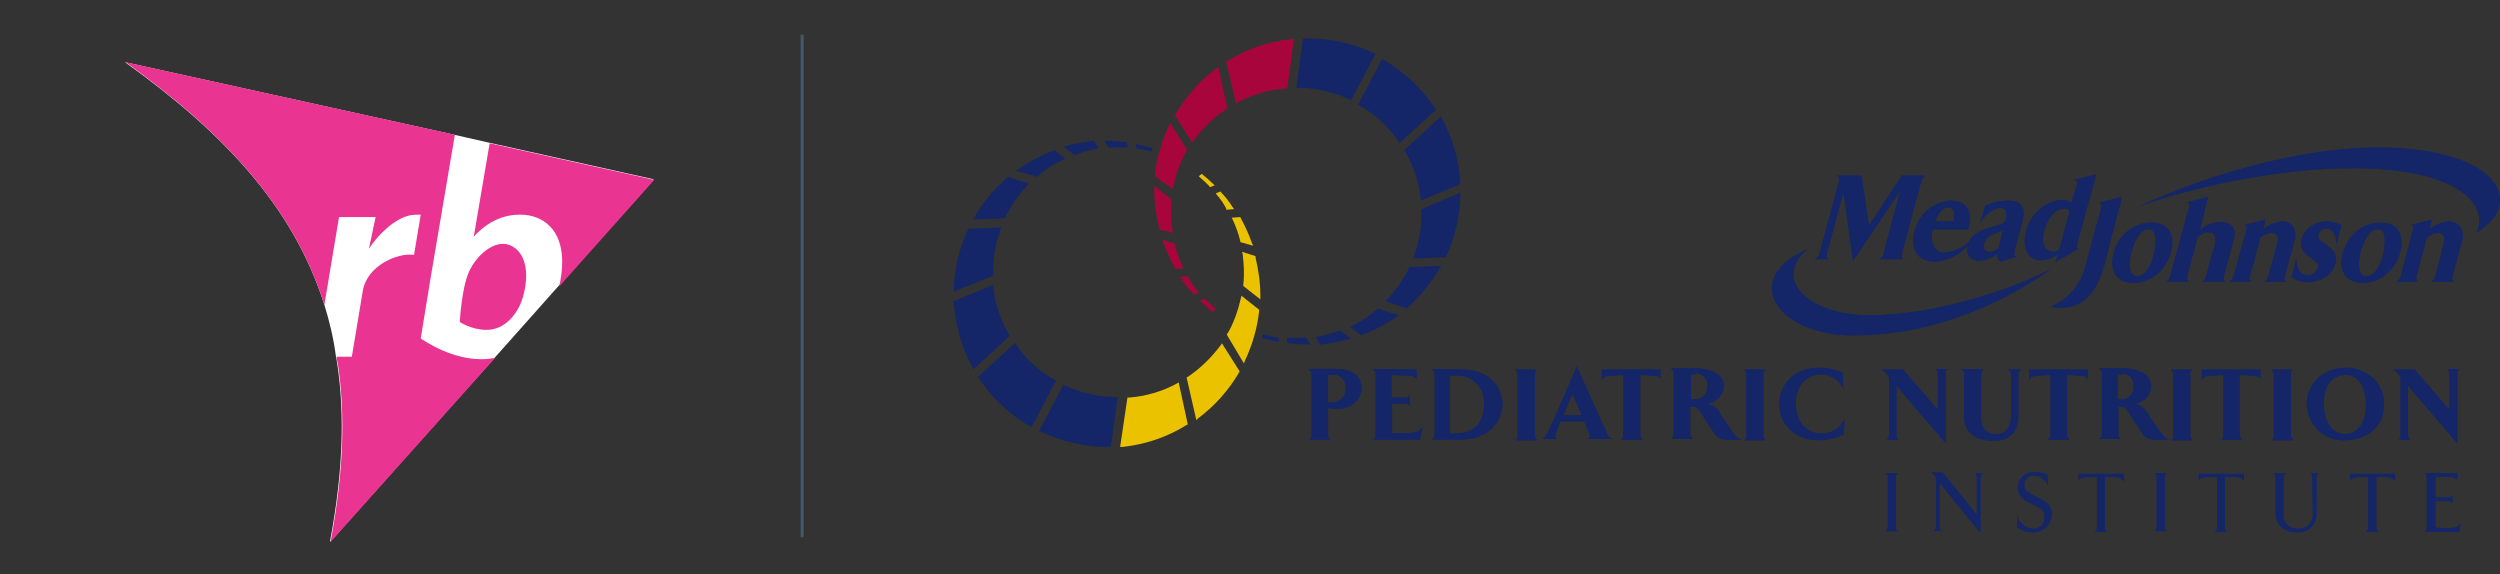 <?xml version="1.0" encoding="utf-8"?>
<!-- Generator: Adobe Illustrator 24.1.0, SVG Export Plug-In . SVG Version: 6.00 Build 0)  -->
<svg version="1.1" id="Capa_1" xmlns="http://www.w3.org/2000/svg" xmlns:xlink="http://www.w3.org/1999/xlink" x="0px" y="0px"
	 viewBox="0 0 410 94.2" style="enable-background:new 0 0 410 94.2;" xml:space="preserve">
<rect x="0" y="0" width="410" height="94.2" fill="#333333" stroke="none"/>
<style type="text/css">
	.st0{fill:#142667;}
	.st1{fill:#A8053D;}
	.st2{fill:#EBC200;}
	.st3{fill-rule:evenodd;clip-rule:evenodd;fill:#415A6C;}
	.st4{fill-rule:evenodd;clip-rule:evenodd;fill:#FFFFFF;}
	.st5{fill-rule:evenodd;clip-rule:evenodd;fill:#E93591;}
</style>
<g>
	<path class="st0" d="M306.5,37l5.4-8.2h3.9c-0.4,0.2-0.6,0.5-0.7,0.9l-3.2,11.9c-0.1,0.3,0,0.7,0.2,0.9h-3.9
		c0.4-0.2,0.6-0.5,0.7-0.9l2.6-9.8c0.1-0.2,0.1-0.3,0.2-0.5l-0.4,0.5l-7.4,11L302.4,32l-0.1-0.5l-0.1,0.5l-2.6,9.6
		c-0.1,0.3,0,0.7,0.3,0.9h-2.3c0.4-0.2,0.7-0.5,0.8-0.9l3.2-11.9c0.1-0.3,0-0.7-0.3-0.9h4L306.5,37z"/>
	<path class="st0" d="M319.6,34c-0.9,0-1.8,1-2.2,2.3h3C320.7,34.9,320.4,34,319.6,34 M323.1,39.5c-0.6,1.6-3.3,3.4-5.9,3.4
		s-4-1.9-3.2-5c0.7-2.8,3-4.8,5.9-5c2.3,0,3.8,1.3,2.9,4.7H317c0,0.1-0.1,0.2-0.1,0.3c-0.3,1.4,0,3.5,1.9,3.5
		C320.4,41.3,322,40.6,323.1,39.5"/>
	<path class="st0" d="M325.4,39.9c-0.3,1,0.2,1.4,0.9,1.4c0.5,0,1-0.2,1.4-0.5l0.8-3c-0.6,0.2-0.9,0.3-1.6,0.6
		C326.2,38.6,325.7,39.2,325.4,39.9 M325.6,33.7c1.2-0.5,2.4-0.8,3.7-0.8c1.1,0,3.2,0.2,2.4,3.3c-0.1,0.4-1.3,4.8-1.3,4.9
		c-0.1,0.6-0.2,0.8,0.3,1l-2.6,0.8c-0.5-0.2-0.6-0.8-0.5-1.3c-0.9,0.7-2,1.1-3.1,1.2c-1,0-1.9-0.8-1.9-1.8c0-0.3,0-0.5,0.1-0.8
		c0.3-1,1-1.8,1.9-2.2c1.1-0.7,3.1-0.9,3.9-1.4c0.3-0.2,0.5-0.6,0.5-0.9c0.2-0.9,0-1.6-0.9-1.6c-1.4,0-2.8,1.5-3.4,2.5L325.6,33.7z"
		/>
	<path class="st0" d="M336.7,41.3c0.4,0,0.7-0.1,1-0.3l1.7-6.3c-0.1-0.3-0.5-0.6-0.9-0.5c-1.6,0-2.8,1.9-3.2,3.5
		C334.5,40.6,335.9,41.3,336.7,41.3 M343.8,28.6l-3.1,11.2c-0.1,0.6-0.1,0.7,0.1,1l-3.7,2.2l0.4-1.3c-0.8,0.6-1.8,0.9-2.8,1
		c-2,0-3.2-1.9-2.4-4.9c0.7-2.8,3.4-5,5.9-5c0.5,0,1.1,0.1,1.5,0.5l0.9-3c0.2-0.7-0.2-0.8-0.5-0.8L343.8,28.6z"/>
	<path class="st0" d="M341.9,44l2.7-9.9c0.1-0.3,0-0.7-0.3-0.9l3.7-0.9c0,0-0.1,0.3-0.2,0.8l-2.6,10c-1.9,7.8-6.6,7.7-8.9,7.2
		C339,49.2,341.2,46.8,341.9,44"/>
	<path class="st0" d="M352.3,37.6c-1.2,0-2.2,1.6-2.8,3.9c-0.6,2.5-0.1,3.8,1,3.8s2.2-1.2,2.8-3.9C353.7,39.2,353.6,37.5,352.3,37.6
		 M352.7,36.5c3.1,0,4.1,2.2,3.3,4.9c-0.7,2.8-3.1,4.9-6,5c-3.5,0-3.9-2.8-3.4-4.8C347.3,38.7,349.7,36.6,352.7,36.5"/>
	<path class="st0" d="M366.3,39.5l-1.6,5.8c-0.1,0.3,0,0.7,0.2,0.9h-3.8c0.4-0.2,0.6-0.5,0.7-0.9l1.4-5.2c0.3-1,0.2-2-1-2
		c-0.7,0-1.3,0.3-1.8,0.8l-1.7,6.4c-0.1,0.3,0,0.7,0.3,0.9h-3.8c0.4-0.2,0.6-0.5,0.7-0.9L359,34c0.2-0.6-0.2-0.8-0.4-0.8l3.5-0.9
		l-1.3,5.4c0.9-0.7,2-1.2,3.2-1.3C366,36.4,366.9,37.4,366.3,39.5"/>
	<path class="st0" d="M384,36.9l-0.8,3.1c-0.1-1-0.4-2.5-1.5-2.5c-0.7-0.1-1.3,0.3-1.5,1s0.4,1,1.1,1.5c1,0.7,2.2,1.5,1.7,3.3
		c-0.6,2.2-3.1,3-4.5,3c-1,0-1.9-0.3-2.7-0.8l0.8-3.2c-0.1,1.5,0.5,2.8,1.7,2.8c0.8,0.1,1.6-0.4,1.8-1.2c0.2-0.8-0.3-1-1.4-1.8
		c-1.3-1-1.5-1.8-1.2-3c0.4-1.3,1.7-2.8,4.2-2.8C382.6,36.4,383.3,36.6,384,36.9"/>
	<path class="st0" d="M389.9,37.6c-1.2,0-2.2,1.6-2.8,3.9c-0.6,2.5-0.1,3.8,1,3.8s2.2-1.2,2.8-3.9C391.3,39.2,391.2,37.5,389.9,37.6
		 M390.3,36.5c3.1,0,4.1,2.2,3.3,4.9c-0.7,2.8-3.1,4.9-6,5c-3.5,0-4-2.8-3.4-4.8C384.9,38.7,387.3,36.6,390.3,36.5"/>
	<path class="st0" d="M403.8,39.5l-1.6,5.8c-0.1,0.3,0,0.7,0.2,0.9h-3.7c0.4-0.2,0.6-0.5,0.7-0.9l1.3-5c0.2-0.8,0.5-2.1-1-2.1
		c-0.6,0.1-1.2,0.3-1.7,0.8l-1.7,6.3c-0.1,0.3,0,0.7,0.3,0.9H393c0.4-0.2,0.6-0.5,0.7-0.9l2-7.5c0.2-0.6,0-0.8-0.3-0.9l3.4-0.9
		l-0.3,1.6c0.9-0.8,2-1.2,3.2-1.3C403.3,36.5,404.2,37.6,403.8,39.5"/>
	<path class="st0" d="M376.3,39.5l-1.6,5.8c-0.1,0.3,0,0.7,0.3,0.9h-3.7c0.4-0.2,0.6-0.5,0.7-0.9l1.4-5c0.2-0.8,0.6-2.1-1-2.1
		c-0.6,0.1-1.2,0.3-1.7,0.8l-1.7,6.3c-0.1,0.3,0,0.7,0.3,0.9h-3.7c0.4-0.2,0.6-0.5,0.7-0.9l2.1-7.5c0.2-0.6,0-0.8-0.3-0.9l3.4-0.9
		l-0.3,1.6c0.9-0.8,2-1.2,3.2-1.3C375.9,36.4,376.8,37.5,376.3,39.5"/>
	<path class="st0" d="M304,55c14.9,0,26.7-6.8,32.4-10.9c-5.3,2.8-18.1,7.6-30,7.6c-6.8,0-12.3-3-12.3-6.8c0.1-1.6,1-3.1,2.4-4
		c-3.6,1.4-5.9,3.7-5.9,6.4C290.6,51.6,296.7,55.1,304,55"/>
	<path class="st0" d="M393.1,28c8.2,1,13.5,4.1,13.5,8.2c0,0.7-0.2,1.4-0.5,2c2.4-1.5,3.9-3.3,3.9-5.3c0-4.8-7.1-8.4-18.4-8.7
		s-26.9,3.1-41.8,10.1C353.7,32.4,375.8,25.9,393.1,28"/>
	<path class="st0" d="M311.3,77.6c-0.2,0.1-0.4,0.4-0.4,0.6v8.3c0,0.3,0.1,0.5,0.4,0.6h-2.1c0.2-0.1,0.4-0.4,0.4-0.6v-8.3
		c0-0.3-0.1-0.5-0.4-0.6H311.3z"/>
	<path class="st0" d="M324.2,84.4v-6.2c0-0.3-0.1-0.5-0.4-0.6h1.4c-0.2,0.1-0.4,0.4-0.4,0.6v9.2c0,0-6.7-8.1-6.7-8.3v7.4
		c0,0.3,0.1,0.5,0.4,0.6h-1.4c0.2-0.1,0.4-0.4,0.4-0.6v-7.8c0-0.4,0-0.4-0.2-0.7c-0.2-0.2-0.4-0.4-0.6-0.5h1.9L324.2,84.4z"/>
	<path class="st0" d="M333.8,81.4c1.3,0.7,2.7,1.1,2.7,3c-0.1,1.7-1.5,2.9-3.1,2.9c-0.9,0-1.8-0.3-2.6-0.8v-2.1
		c0.2,1.3,1.3,2.2,2.6,2.3c1,0.1,1.9-0.7,1.9-1.7c0-0.1,0-0.1,0-0.2c0-1.4-1-1.6-2.4-2.3s-2-1.4-2-2.6c0.1-1.5,1.4-2.6,2.8-2.5h0.1
		c0.7,0,1.4,0.2,2,0.5l0.1,1.9c-0.3-1-1.2-1.8-2.3-1.8c-0.8-0.1-1.5,0.5-1.6,1.3c0,0.1,0,0.1,0,0.2
		C331.9,80.4,332.5,80.7,333.8,81.4"/>
	<path class="st0" d="M347.5,78.3c0,0-1.3-0.1-2.3-0.1v8.4c0,0.3,0.1,0.5,0.4,0.6h-2.1c0.2-0.1,0.4-0.4,0.4-0.6v-8.4
		c-1.1,0-2.3,0.1-2.3,0.1c-0.3,0-0.6,0.3-0.7,0.6v-1.2h7.4V79C348,78.6,347.8,78.4,347.5,78.3"/>
	<path class="st0" d="M355.4,77.6c-0.2,0.1-0.4,0.4-0.4,0.6v8.3c0,0.3,0.1,0.5,0.4,0.6h-2.1c0.2-0.1,0.4-0.4,0.4-0.6v-8.3
		c0-0.3-0.1-0.5-0.4-0.6H355.4z"/>
	<path class="st0" d="M367.2,78.3c0,0-1.3-0.1-2.3-0.1v8.4c0,0.3,0.1,0.5,0.4,0.6h-2.1c0.2-0.1,0.4-0.4,0.4-0.6v-8.4
		c-1.1,0-2.3,0.1-2.3,0.1c-0.3,0-0.6,0.3-0.7,0.6v-1.2h7.4v1.2C367.7,78.5,367.5,78.3,367.2,78.3"/>
	<path class="st0" d="M375,77.6c-0.3,0.1-0.5,0.3-0.5,0.6v6c-0.2,1.2,0.7,2.3,1.9,2.5c0.1,0,0.3,0,0.4,0c1.2,0.1,2.3-0.7,2.5-2
		c0-0.2,0-0.3,0-0.5l-0.1-6c0-0.3-0.1-0.5-0.4-0.6h1.5c-0.2,0.1-0.4,0.4-0.4,0.6v5.9c0.1,1.6-1,3-2.6,3.2c-0.2,0-0.4,0-0.6,0
		c-1.5,0-3.5-0.8-3.5-3.1v-6c0-0.3-0.2-0.5-0.4-0.6H375L375,77.6z"/>
	<path class="st0" d="M392,78.3c0,0-1.3-0.1-2.3-0.1v8.4c0,0.3,0.1,0.5,0.4,0.6H388c0.2-0.1,0.4-0.4,0.4-0.6v-8.4
		c-1.1,0-2.3,0.1-2.3,0.1c-0.3,0.1-0.6,0.3-0.7,0.6v-1.2h7.4V79C392.6,78.6,392.3,78.4,392,78.3"/>
	<path class="st0" d="M403,77.6v1.1c-0.3-0.3-0.7-0.5-1.2-0.5h-2.4v3.4h2.3c0.2,0,0.4-0.2,0.5-0.4v1.4c-0.1-0.2-0.3-0.4-0.5-0.4
		h-2.3v4.3c0.5,0.1,1.1,0.1,1.6,0.1c1.5,0,2.1,0,2.6-0.9l-0.3,1.5h-5.7c0.3-0.1,0.4-0.4,0.4-0.6v-8.4c0-0.3-0.1-0.5-0.4-0.6H403z"/>
	<path class="st0" d="M221.2,66.7c-1.1,0.4-2.2,0.5-3.4,0.2v4.4c0,0.3,0.2,0.6,0.4,0.8h-3.6c0.3-0.1,0.5-0.4,0.5-0.8v-10
		c0-0.3-0.2-0.6-0.5-0.8h4.4c3.4,0,4.3,1.7,4.3,3.1C223.3,65,222.4,66.2,221.2,66.7 M218.5,61.5h-0.7V66c0.2,0,0.3,0,0.5,0
		c1.2,0.1,2.3-0.8,2.4-2c0-0.1,0-0.3,0-0.4c0.1-1.1-0.8-2.1-1.9-2.2C218.7,61.4,218.6,61.4,218.5,61.5"/>
	<path class="st0" d="M232.3,60.6v1.6c-0.3-0.4-0.7-0.7-1.2-0.6c-0.7,0-2.9-0.1-2.9-0.1v3.7h2.4c0.3,0,0.5-0.2,0.6-0.5v2
		c-0.1-0.3-0.3-0.4-0.6-0.5h-2.3V71c0.8,0.1,1.6,0.1,2.5,0c1.1,0,1.8,0,2.5-1l-0.4,2.1h-7.8c0.3-0.1,0.6-0.4,0.5-0.8v-10
		c0-0.3-0.2-0.6-0.5-0.8L232.3,60.6z"/>
	<path class="st0" d="M239.6,60.6c5.5,0,6.8,3.8,6.8,5.6c0,3.1-2.5,5.9-6.8,5.9h-4.8c0.3-0.1,0.5-0.4,0.5-0.8v-10
		c0-0.3-0.2-0.6-0.5-0.8L239.6,60.6z M238.8,61.6c-0.3,0-0.7,0-1,0v9.5c0.3,0,0.5,0,0.8,0c3.7,0,4.8-2.4,4.8-4.9
		c0.1-2.4-1.7-4.5-4.1-4.6C239.2,61.5,239,61.5,238.8,61.6"/>
	<path class="st0" d="M252.1,60.6c-0.3,0.1-0.5,0.4-0.4,0.8v10c0,0.3,0.2,0.6,0.4,0.8h-3.6c0.3-0.1,0.5-0.4,0.4-0.8v-10
		c0-0.3-0.1-0.6-0.4-0.8L252.1,60.6z"/>
	<path class="st0" d="M260.7,71.2c-0.1-0.2-0.4-1.1-0.9-2.1h-3.9c-0.4,1-0.8,2-0.8,2.1c-0.1,0.3,0,0.7,0.3,0.8h0.1h-2.6
		c0.3-0.2,0.6-0.5,0.8-0.8c0.4-0.6,4.9-11.1,4.9-11.1l5,11.1c0.2,0.4,0.5,0.7,0.9,0.8h-4.2C260.7,71.8,260.8,71.6,260.7,71.2
		 M256.4,68.1h3l-1.5-3.5C257.8,64.6,256.7,67.4,256.4,68.1"/>
	<path class="st0" d="M271.8,61.7c0,0-1.5-0.2-2.8-0.2v9.8c0,0.3,0.2,0.6,0.4,0.8h-3.6c0.3-0.2,0.4-0.4,0.4-0.8v-9.8
		c-1.3,0-2.7,0.2-2.7,0.2c-0.4,0-0.7,0.4-0.8,0.7v-1.8h9.6v1.8C272.3,62,272.1,61.7,271.8,61.7"/>
	<path class="st0" d="M282.7,63.4c-0.1,1.6-1.4,2.8-3,2.8c0.9,0,1.7,0.5,2.2,1.3c0,0,2.2,3.3,2.6,3.9c0.3,0.3,0.7,0.5,1.1,0.7H283
		c-0.6,0-1.3-0.3-1.7-0.8c-0.6-0.8-1.5-2.3-2.1-3.2c-0.4-0.7-0.8-1.4-1.5-1.4h-0.5v4.5c0,0.3,0.2,0.6,0.4,0.8H274
		c0.3-0.1,0.5-0.4,0.5-0.8v-10c0-0.3-0.2-0.6-0.5-0.8h4.1C281.9,60.5,282.8,62.2,282.7,63.4 M278,61.4c-0.3,0-0.7,0-0.7,0v4.1h0.6
		c1.1,0.1,2-0.8,2.1-1.9c0-0.1,0-0.2,0-0.3c0.1-1.1-0.7-2-1.8-2.1C278.1,61.4,278,61.4,278,61.4"/>
	<path class="st0" d="M289.6,60.6c-0.3,0.1-0.5,0.4-0.4,0.8v10c0,0.3,0.2,0.6,0.4,0.8H286c0.3-0.1,0.5-0.4,0.4-0.8v-10
		c0-0.3-0.1-0.6-0.4-0.8L289.6,60.6z"/>
	<path class="st0" d="M302.2,61.1c0,0,0.1,2.8,0.1,2.7c-0.6-1.5-2.1-2.4-3.6-2.4c-2.5,0-4.2,1.9-4.2,4.7c0,2.2,1,5,4.5,5
		c1.5-0.1,2.9-1,3.5-2.4c0-0.1-0.1,2.5-0.1,2.5c-1.3,0.7-2.8,1-4.3,1c-3.3,0-6.3-2.3-6.3-5.9c0-3,2.2-6,6.5-6
		C299.6,60.3,301,60.6,302.2,61.1"/>
	<path class="st0" d="M317.8,67.2v-5.9c0-0.3-0.1-0.6-0.4-0.8h2.1c-0.3,0.1-0.5,0.4-0.4,0.8v11.4c0,0-8.1-9.4-8.1-9.5v8.1
		c0,0.3,0.2,0.6,0.4,0.8h-2c0.3-0.2,0.4-0.4,0.4-0.8v-8.7c0-0.8,0-0.8-0.4-1.3c-0.2-0.3-0.5-0.5-0.8-0.7h3.5L317.8,67.2z"/>
	<path class="st0" d="M325.4,60.6c-0.3,0.1-0.5,0.4-0.5,0.8v7c0,1.2,0.4,2.8,2.4,2.8c1.7,0,2.5-1.2,2.5-3v-6.8
		c0-0.3-0.2-0.6-0.5-0.8h2.2c-0.3,0.1-0.5,0.4-0.5,0.8v6.7c0,3-1.6,4.2-4.1,4.2c-2.1,0-4.8-0.8-4.8-4v-7c0-0.4-0.2-0.7-0.6-0.8
		L325.4,60.6z"/>
	<path class="st0" d="M341.8,61.7c0,0-1.5-0.2-2.8-0.2v9.8c0,0.3,0.2,0.6,0.4,0.8h-3.6c0.3-0.1,0.5-0.4,0.5-0.8v-9.8
		c-1.3,0-2.7,0.2-2.7,0.2c-0.4,0-0.7,0.4-0.8,0.7v-1.8h9.6v1.8C342.3,62,342.1,61.7,341.8,61.7"/>
	<path class="st0" d="M352.8,63.4c-0.1,1.6-1.4,2.8-3,2.8c0.9,0,1.7,0.5,2.2,1.3c0,0,2.2,3.3,2.7,3.9c0.3,0.3,0.7,0.5,1.1,0.7h-2.6
		c-0.7,0-1.3-0.3-1.7-0.8c-0.6-0.8-1.5-2.3-2.1-3.2c-0.4-0.7-0.8-1.4-1.5-1.4h-0.5v4.5c0,0.3,0.1,0.6,0.4,0.8h-3.6
		c0.3-0.1,0.5-0.4,0.5-0.8v-10c0-0.3-0.2-0.6-0.5-0.8h4.1C351.9,60.5,352.8,62.2,352.8,63.4 M348,61.4c-0.3,0-0.7,0-0.7,0v4.1h0.5
		c1.1,0.1,2.1-0.8,2.1-1.9c0-0.1,0-0.2,0-0.3c0.1-1.1-0.7-2-1.8-2.1C348.1,61.4,348,61.4,348,61.4"/>
	<path class="st0" d="M359.6,60.6c-0.3,0.1-0.5,0.4-0.4,0.8v10c0,0.3,0.2,0.6,0.4,0.8H356c0.3-0.1,0.5-0.4,0.4-0.8v-10
		c0-0.3-0.1-0.6-0.4-0.8L359.6,60.6z"/>
	<path class="st0" d="M370.1,61.7c0,0-1.5-0.2-2.8-0.2v9.8c0,0.3,0.2,0.6,0.4,0.8h-3.5c0.3-0.1,0.5-0.4,0.4-0.8v-9.8
		c-1.3,0-2.7,0.2-2.7,0.2c-0.4,0-0.7,0.4-0.8,0.7v-1.8h9.6v1.8C370.7,62,370.5,61.7,370.1,61.7"/>
	<path class="st0" d="M376.1,60.6c-0.3,0.1-0.5,0.4-0.4,0.8v10c0,0.3,0.2,0.6,0.4,0.8h-3.6c0.3-0.1,0.5-0.4,0.4-0.8v-10
		c0-0.3-0.1-0.6-0.4-0.8L376.1,60.6z"/>
	<path class="st0" d="M391,66.3c0,4-3.2,5.9-6.4,5.9c-3.3,0.2-6.1-2.4-6.3-5.7c0-0.1,0-0.2,0-0.3c0-3,2.4-5.9,6.5-5.9
		C387.7,60.3,391,62.4,391,66.3 M384.6,61.5c-2,0-3.5,1.6-3.5,4.6c0,3.5,1.7,5.1,3.5,5.1s3.4-1.6,3.4-4.7
		C388.1,63.3,386.6,61.4,384.6,61.5"/>
	<path class="st0" d="M401.7,67.2v-5.9c0-0.3-0.1-0.6-0.4-0.8h2.1c-0.3,0.1-0.5,0.4-0.4,0.8v11.4c0,0-8.1-9.4-8.1-9.5v8.1
		c0,0.3,0.2,0.6,0.4,0.8h-2c0.3-0.1,0.5-0.4,0.4-0.8v-8.7c0-0.8,0-0.8-0.4-1.3c-0.2-0.3-0.5-0.5-0.8-0.7h3.5L401.7,67.2z"/>
	<path class="st0" d="M306.5,37l5.4-8.2h3.9c-0.4,0.2-0.6,0.5-0.7,0.9l-3.2,11.9c-0.1,0.3,0,0.7,0.2,0.9h-3.9
		c0.4-0.2,0.6-0.5,0.7-0.9l2.6-9.8c0.1-0.2,0.1-0.3,0.2-0.5l-0.4,0.5l-7.4,11L302.4,32l-0.1-0.5l-0.1,0.5l-2.6,9.6
		c-0.1,0.3,0,0.7,0.3,0.9h-2.3c0.4-0.2,0.7-0.5,0.8-0.9l3.2-11.9c0.1-0.3,0-0.7-0.3-0.9h4L306.5,37z"/>
	<path class="st0" d="M319.6,34c-0.9,0-1.8,1-2.2,2.3h3C320.7,34.9,320.4,34,319.6,34 M323.1,39.5c-0.6,1.6-3.3,3.4-5.9,3.4
		s-4-1.9-3.2-5c0.7-2.8,3-4.8,5.9-5c2.3,0,3.8,1.3,2.9,4.7H317c0,0.1-0.1,0.2-0.1,0.3c-0.3,1.4,0,3.5,1.9,3.5
		C320.4,41.3,322,40.6,323.1,39.5"/>
	<path class="st0" d="M325.4,39.9c-0.3,1,0.2,1.4,0.9,1.4c0.5,0,1-0.2,1.4-0.5l0.8-3c-0.6,0.2-0.9,0.3-1.6,0.6
		C326.2,38.6,325.7,39.2,325.4,39.9 M325.6,33.7c1.2-0.5,2.4-0.8,3.7-0.8c1.1,0,3.2,0.2,2.4,3.3c-0.1,0.4-1.3,4.8-1.3,4.9
		c-0.1,0.6-0.2,0.8,0.3,1l-2.6,0.8c-0.5-0.2-0.6-0.8-0.5-1.3c-0.9,0.7-2,1.1-3.1,1.2c-1,0-1.9-0.8-1.9-1.8c0-0.3,0-0.5,0.1-0.8
		c0.3-1,1-1.8,1.9-2.2c1.1-0.7,3.1-0.9,3.9-1.4c0.3-0.2,0.5-0.6,0.5-0.9c0.2-0.9,0-1.6-0.9-1.6c-1.4,0-2.8,1.5-3.4,2.5L325.6,33.7z"
		/>
	<path class="st0" d="M336.7,41.3c0.4,0,0.7-0.1,1-0.3l1.7-6.3c-0.1-0.3-0.5-0.6-0.9-0.5c-1.6,0-2.8,1.9-3.2,3.5
		C334.5,40.6,335.9,41.3,336.7,41.3 M343.8,28.6l-3.1,11.2c-0.1,0.6-0.1,0.7,0.1,1l-3.7,2.2l0.4-1.3c-0.8,0.6-1.8,0.9-2.8,1
		c-2,0-3.2-1.9-2.4-4.9c0.7-2.8,3.4-5,5.9-5c0.5,0,1.1,0.1,1.5,0.5l0.9-3c0.2-0.7-0.2-0.8-0.5-0.8L343.8,28.6z"/>
	<path class="st0" d="M341.9,44l2.7-9.9c0.1-0.3,0-0.7-0.3-0.9l3.7-0.9c0,0-0.1,0.3-0.2,0.8l-2.6,10c-1.9,7.8-6.6,7.7-8.9,7.2
		C339,49.2,341.2,46.8,341.9,44"/>
	<path class="st0" d="M352.3,37.6c-1.2,0-2.2,1.6-2.8,3.9c-0.6,2.5-0.1,3.8,1,3.8s2.2-1.2,2.8-3.9C353.7,39.2,353.6,37.5,352.3,37.6
		 M352.7,36.5c3.1,0,4.1,2.2,3.3,4.9c-0.7,2.8-3.1,4.9-6,5c-3.5,0-3.9-2.8-3.4-4.8C347.3,38.7,349.7,36.6,352.7,36.5"/>
	<path class="st0" d="M366.3,39.5l-1.6,5.8c-0.1,0.3,0,0.7,0.2,0.9h-3.8c0.4-0.2,0.6-0.5,0.7-0.9l1.4-5.2c0.3-1,0.2-2-1-2
		c-0.7,0-1.3,0.3-1.8,0.8l-1.7,6.4c-0.1,0.3,0,0.7,0.3,0.9h-3.8c0.4-0.2,0.6-0.5,0.7-0.9L359,34c0.2-0.6-0.2-0.8-0.4-0.8l3.5-0.9
		l-1.3,5.4c0.9-0.7,2-1.2,3.2-1.3C366,36.4,366.9,37.4,366.3,39.5"/>
	<path class="st0" d="M384,36.9l-0.8,3.1c-0.1-1-0.4-2.5-1.5-2.5c-0.7-0.1-1.3,0.3-1.5,1s0.4,1,1.1,1.5c1,0.7,2.2,1.5,1.7,3.3
		c-0.6,2.2-3.1,3-4.5,3c-1,0-1.9-0.3-2.7-0.8l0.8-3.2c-0.1,1.5,0.5,2.8,1.7,2.8c0.8,0.1,1.6-0.4,1.8-1.2c0.2-0.8-0.3-1-1.4-1.8
		c-1.3-1-1.5-1.8-1.2-3c0.4-1.3,1.7-2.8,4.2-2.8C382.6,36.4,383.3,36.6,384,36.9"/>
	<path class="st0" d="M389.9,37.6c-1.2,0-2.2,1.6-2.8,3.9c-0.6,2.5-0.1,3.8,1,3.8s2.2-1.2,2.8-3.9C391.3,39.2,391.2,37.5,389.9,37.6
		 M390.3,36.5c3.1,0,4.1,2.2,3.3,4.9c-0.7,2.8-3.1,4.9-6,5c-3.5,0-4-2.8-3.4-4.8C384.9,38.7,387.3,36.6,390.3,36.5"/>
	<path class="st0" d="M403.8,39.5l-1.6,5.8c-0.1,0.3,0,0.7,0.2,0.9h-3.7c0.4-0.2,0.6-0.5,0.7-0.9l1.3-5c0.2-0.8,0.5-2.1-1-2.1
		c-0.6,0.1-1.2,0.3-1.7,0.8l-1.7,6.3c-0.1,0.3,0,0.7,0.3,0.9H393c0.4-0.2,0.6-0.5,0.7-0.9l2-7.5c0.2-0.6,0-0.8-0.3-0.9l3.4-0.9
		l-0.3,1.6c0.9-0.8,2-1.2,3.2-1.3C403.3,36.5,404.2,37.6,403.8,39.5"/>
	<path class="st0" d="M376.3,39.5l-1.6,5.8c-0.1,0.3,0,0.7,0.3,0.9h-3.7c0.4-0.2,0.6-0.5,0.7-0.9l1.4-5c0.2-0.8,0.6-2.1-1-2.1
		c-0.6,0.1-1.2,0.3-1.7,0.8l-1.7,6.3c-0.1,0.3,0,0.7,0.3,0.9h-3.7c0.4-0.2,0.6-0.5,0.7-0.9l2.1-7.5c0.2-0.6,0-0.8-0.3-0.9l3.4-0.9
		l-0.3,1.6c0.9-0.8,2-1.2,3.2-1.3C375.9,36.4,376.8,37.5,376.3,39.5"/>
	<path class="st0" d="M304,55c14.9,0,26.7-6.8,32.4-10.9c-5.3,2.8-18.1,7.6-30,7.6c-6.8,0-12.3-3-12.3-6.8c0.1-1.6,1-3.1,2.4-4
		c-3.6,1.4-5.9,3.7-5.9,6.4C290.6,51.6,296.7,55.1,304,55"/>
	<path class="st0" d="M393.1,28c8.2,1,13.5,4.1,13.5,8.2c0,0.7-0.2,1.4-0.5,2c2.4-1.5,3.9-3.3,3.9-5.3c0-4.8-7.1-8.4-18.4-8.7
		s-26.9,3.1-41.8,10.1C353.7,32.4,375.8,25.9,393.1,28"/>
	<path class="st0" d="M311.3,77.6c-0.2,0.1-0.4,0.4-0.4,0.6v8.3c0,0.3,0.1,0.5,0.4,0.6h-2.1c0.2-0.1,0.4-0.4,0.4-0.6v-8.3
		c0-0.3-0.1-0.5-0.4-0.6H311.3z"/>
	<path class="st0" d="M324.2,84.4v-6.2c0-0.3-0.1-0.5-0.4-0.6h1.4c-0.2,0.1-0.4,0.4-0.4,0.6v9.2c0,0-6.7-8.1-6.7-8.3v7.4
		c0,0.3,0.1,0.5,0.4,0.6h-1.4c0.2-0.1,0.4-0.4,0.4-0.6v-7.8c0-0.4,0-0.4-0.2-0.7c-0.2-0.2-0.4-0.4-0.6-0.5h1.9L324.2,84.4z"/>
	<path class="st0" d="M333.8,81.4c1.3,0.7,2.7,1.1,2.7,3c-0.1,1.7-1.5,2.9-3.1,2.9c-0.9,0-1.8-0.3-2.6-0.8v-2.1
		c0.2,1.3,1.3,2.2,2.6,2.3c1,0.1,1.9-0.7,1.9-1.7c0-0.1,0-0.1,0-0.2c0-1.4-1-1.6-2.4-2.3s-2-1.4-2-2.6c0.1-1.5,1.4-2.6,2.8-2.5h0.1
		c0.7,0,1.4,0.2,2,0.5l0.1,1.9c-0.3-1-1.2-1.8-2.3-1.8c-0.8-0.1-1.5,0.5-1.6,1.3c0,0.1,0,0.1,0,0.2
		C331.9,80.4,332.5,80.7,333.8,81.4"/>
	<path class="st0" d="M347.5,78.3c0,0-1.3-0.1-2.3-0.1v8.4c0,0.3,0.1,0.5,0.4,0.6h-2.1c0.2-0.1,0.4-0.4,0.4-0.6v-8.4
		c-1.1,0-2.3,0.1-2.3,0.1c-0.3,0-0.6,0.3-0.7,0.6v-1.2h7.4V79C348,78.6,347.8,78.4,347.5,78.3"/>
	<path class="st0" d="M355.4,77.6c-0.2,0.1-0.4,0.4-0.4,0.6v8.3c0,0.3,0.1,0.5,0.4,0.6h-2.1c0.2-0.1,0.4-0.4,0.4-0.6v-8.3
		c0-0.3-0.1-0.5-0.4-0.6H355.4z"/>
	<path class="st0" d="M367.2,78.3c0,0-1.3-0.1-2.3-0.1v8.4c0,0.3,0.1,0.5,0.4,0.6h-2.1c0.2-0.1,0.4-0.4,0.4-0.6v-8.4
		c-1.1,0-2.3,0.1-2.3,0.1c-0.3,0-0.6,0.3-0.7,0.6v-1.2h7.4v1.2C367.7,78.5,367.5,78.3,367.2,78.3"/>
	<path class="st0" d="M375,77.6c-0.3,0.1-0.5,0.3-0.5,0.6v6c-0.2,1.2,0.7,2.3,1.9,2.5c0.1,0,0.3,0,0.4,0c1.2,0.1,2.3-0.7,2.5-2
		c0-0.2,0-0.3,0-0.5l-0.1-6c0-0.3-0.1-0.5-0.4-0.6h1.5c-0.2,0.1-0.4,0.4-0.4,0.6v5.9c0.1,1.6-1,3-2.6,3.2c-0.2,0-0.4,0-0.6,0
		c-1.5,0-3.5-0.8-3.5-3.1v-6c0-0.3-0.2-0.5-0.4-0.6H375L375,77.6z"/>
	<path class="st0" d="M392,78.3c0,0-1.3-0.1-2.3-0.1v8.4c0,0.3,0.1,0.5,0.4,0.6H388c0.2-0.1,0.4-0.4,0.4-0.6v-8.4
		c-1.1,0-2.3,0.1-2.3,0.1c-0.3,0.1-0.6,0.3-0.7,0.6v-1.2h7.4V79C392.6,78.6,392.3,78.4,392,78.3"/>
	<path class="st0" d="M403,77.6v1.1c-0.3-0.3-0.7-0.5-1.2-0.5h-2.4v3.4h2.3c0.2,0,0.4-0.2,0.5-0.4v1.4c-0.1-0.2-0.3-0.4-0.5-0.4
		h-2.3v4.3c0.5,0.1,1.1,0.1,1.6,0.1c1.5,0,2.1,0,2.6-0.9l-0.3,1.5h-5.7c0.3-0.1,0.4-0.4,0.4-0.6v-8.4c0-0.3-0.1-0.5-0.4-0.6H403z"/>
	<path class="st0" d="M221.2,66.7c-1.1,0.4-2.2,0.5-3.4,0.2v4.4c0,0.3,0.2,0.6,0.4,0.8h-3.6c0.3-0.1,0.5-0.4,0.5-0.8v-10
		c0-0.3-0.2-0.6-0.5-0.8h4.4c3.4,0,4.3,1.7,4.3,3.1C223.3,65,222.4,66.2,221.2,66.7 M218.5,61.5h-0.7V66c0.2,0,0.3,0,0.5,0
		c1.2,0.1,2.3-0.8,2.4-2c0-0.1,0-0.3,0-0.4c0.1-1.1-0.8-2.1-1.9-2.2C218.7,61.4,218.6,61.4,218.5,61.5"/>
	<path class="st0" d="M232.3,60.6v1.6c-0.3-0.4-0.7-0.7-1.2-0.6c-0.7,0-2.9-0.1-2.9-0.1v3.7h2.4c0.3,0,0.5-0.2,0.6-0.5v2
		c-0.1-0.3-0.3-0.4-0.6-0.5h-2.3V71c0.8,0.1,1.6,0.1,2.5,0c1.1,0,1.8,0,2.5-1l-0.4,2.1h-7.8c0.3-0.1,0.6-0.4,0.5-0.8v-10
		c0-0.3-0.2-0.6-0.5-0.8L232.3,60.6z"/>
	<path class="st0" d="M239.6,60.6c5.5,0,6.8,3.8,6.8,5.6c0,3.1-2.5,5.9-6.8,5.9h-4.8c0.3-0.1,0.5-0.4,0.5-0.8v-10
		c0-0.3-0.2-0.6-0.5-0.8L239.6,60.6z M238.8,61.6c-0.3,0-0.7,0-1,0v9.5c0.3,0,0.5,0,0.8,0c3.7,0,4.8-2.4,4.8-4.9
		c0.1-2.4-1.7-4.5-4.1-4.6C239.2,61.5,239,61.5,238.8,61.6"/>
	<path class="st0" d="M252.1,60.6c-0.3,0.1-0.5,0.4-0.4,0.8v10c0,0.3,0.2,0.6,0.4,0.8h-3.6c0.3-0.1,0.5-0.4,0.4-0.8v-10
		c0-0.3-0.1-0.6-0.4-0.8L252.1,60.6z"/>
	<path class="st0" d="M260.7,71.2c-0.1-0.2-0.4-1.1-0.9-2.1h-3.9c-0.4,1-0.8,2-0.8,2.1c-0.1,0.3,0,0.7,0.3,0.8h0.1h-2.6
		c0.3-0.2,0.6-0.5,0.8-0.8c0.4-0.6,4.9-11.1,4.9-11.1l5,11.1c0.2,0.4,0.5,0.7,0.9,0.8h-4.2C260.7,71.8,260.8,71.6,260.7,71.2
		 M256.4,68.1h3l-1.5-3.5C257.8,64.6,256.7,67.4,256.4,68.1"/>
	<path class="st0" d="M271.8,61.7c0,0-1.5-0.2-2.8-0.2v9.8c0,0.3,0.2,0.6,0.4,0.8h-3.6c0.3-0.2,0.4-0.4,0.4-0.8v-9.8
		c-1.3,0-2.7,0.2-2.7,0.2c-0.4,0-0.7,0.4-0.8,0.7v-1.8h9.6v1.8C272.3,62,272.1,61.7,271.8,61.7"/>
	<path class="st0" d="M282.7,63.4c-0.1,1.6-1.4,2.8-3,2.8c0.9,0,1.7,0.5,2.2,1.3c0,0,2.2,3.3,2.6,3.9c0.3,0.3,0.7,0.5,1.1,0.7H283
		c-0.6,0-1.3-0.3-1.7-0.8c-0.6-0.8-1.5-2.3-2.1-3.2c-0.4-0.7-0.8-1.4-1.5-1.4h-0.5v4.5c0,0.3,0.2,0.6,0.4,0.8H274
		c0.3-0.1,0.5-0.4,0.5-0.8v-10c0-0.3-0.2-0.6-0.5-0.8h4.1C281.9,60.5,282.8,62.2,282.7,63.4 M278,61.4c-0.3,0-0.7,0-0.7,0v4.1h0.6
		c1.1,0.1,2-0.8,2.1-1.9c0-0.1,0-0.2,0-0.3c0.1-1.1-0.7-2-1.8-2.1C278.1,61.4,278,61.4,278,61.4"/>
	<path class="st0" d="M289.6,60.6c-0.3,0.1-0.5,0.4-0.4,0.8v10c0,0.3,0.2,0.6,0.4,0.8H286c0.3-0.1,0.5-0.4,0.4-0.8v-10
		c0-0.3-0.1-0.6-0.4-0.8L289.6,60.6z"/>
	<path class="st0" d="M302.2,61.1c0,0,0.1,2.8,0.1,2.7c-0.6-1.5-2.1-2.4-3.6-2.4c-2.5,0-4.2,1.9-4.2,4.7c0,2.2,1,5,4.5,5
		c1.5-0.1,2.9-1,3.5-2.4c0-0.1-0.1,2.5-0.1,2.5c-1.3,0.7-2.8,1-4.3,1c-3.3,0-6.3-2.3-6.3-5.9c0-3,2.2-6,6.5-6
		C299.6,60.3,301,60.6,302.2,61.1"/>
	<path class="st0" d="M317.8,67.2v-5.9c0-0.3-0.1-0.6-0.4-0.8h2.1c-0.3,0.1-0.5,0.4-0.4,0.8v11.4c0,0-8.1-9.4-8.1-9.5v8.1
		c0,0.3,0.2,0.6,0.4,0.8h-2c0.3-0.2,0.4-0.4,0.4-0.8v-8.7c0-0.8,0-0.8-0.4-1.3c-0.2-0.3-0.5-0.5-0.8-0.7h3.5L317.8,67.2z"/>
	<path class="st0" d="M325.4,60.6c-0.3,0.1-0.5,0.4-0.5,0.8v7c0,1.2,0.4,2.8,2.4,2.8c1.7,0,2.5-1.2,2.5-3v-6.8
		c0-0.3-0.2-0.6-0.5-0.8h2.2c-0.3,0.1-0.5,0.4-0.5,0.8v6.7c0,3-1.6,4.2-4.1,4.2c-2.1,0-4.8-0.8-4.8-4v-7c0-0.4-0.2-0.7-0.6-0.8
		L325.4,60.6z"/>
	<path class="st0" d="M341.8,61.7c0,0-1.5-0.2-2.8-0.2v9.8c0,0.3,0.2,0.6,0.4,0.8h-3.6c0.3-0.1,0.5-0.4,0.5-0.8v-9.8
		c-1.3,0-2.7,0.2-2.7,0.2c-0.4,0-0.7,0.4-0.8,0.7v-1.8h9.6v1.8C342.3,62,342.1,61.7,341.8,61.7"/>
	<path class="st0" d="M352.8,63.4c-0.1,1.6-1.4,2.8-3,2.8c0.9,0,1.7,0.5,2.2,1.3c0,0,2.2,3.3,2.7,3.9c0.3,0.3,0.7,0.5,1.1,0.7h-2.6
		c-0.7,0-1.3-0.3-1.7-0.8c-0.6-0.8-1.5-2.3-2.1-3.2c-0.4-0.7-0.8-1.4-1.5-1.4h-0.5v4.5c0,0.3,0.1,0.6,0.4,0.8h-3.6
		c0.3-0.1,0.5-0.4,0.5-0.8v-10c0-0.3-0.2-0.6-0.5-0.8h4.1C351.9,60.5,352.8,62.2,352.8,63.4 M348,61.4c-0.3,0-0.7,0-0.7,0v4.1h0.5
		c1.1,0.1,2.1-0.8,2.1-1.9c0-0.1,0-0.2,0-0.3c0.1-1.1-0.7-2-1.8-2.1C348.1,61.4,348,61.4,348,61.4"/>
	<path class="st0" d="M359.6,60.6c-0.3,0.1-0.5,0.4-0.4,0.8v10c0,0.3,0.2,0.6,0.4,0.8H356c0.3-0.1,0.5-0.4,0.4-0.8v-10
		c0-0.3-0.1-0.6-0.4-0.8L359.6,60.6z"/>
	<path class="st0" d="M370.1,61.7c0,0-1.5-0.2-2.8-0.2v9.8c0,0.3,0.2,0.6,0.4,0.8h-3.5c0.3-0.1,0.5-0.4,0.4-0.8v-9.8
		c-1.3,0-2.7,0.2-2.7,0.2c-0.4,0-0.7,0.4-0.8,0.7v-1.8h9.6v1.8C370.7,62,370.5,61.7,370.1,61.7"/>
	<path class="st0" d="M376.1,60.6c-0.3,0.1-0.5,0.4-0.4,0.8v10c0,0.3,0.2,0.6,0.4,0.8h-3.6c0.3-0.1,0.5-0.4,0.4-0.8v-10
		c0-0.3-0.1-0.6-0.4-0.8L376.1,60.6z"/>
	<path class="st0" d="M391,66.3c0,4-3.2,5.9-6.4,5.9c-3.3,0.2-6.1-2.4-6.3-5.7c0-0.1,0-0.2,0-0.3c0-3,2.4-5.9,6.5-5.9
		C387.7,60.3,391,62.4,391,66.3 M384.6,61.5c-2,0-3.5,1.6-3.5,4.6c0,3.5,1.7,5.1,3.5,5.1s3.4-1.6,3.4-4.7
		C388.1,63.3,386.6,61.4,384.6,61.5"/>
	<path class="st0" d="M401.7,67.2v-5.9c0-0.3-0.1-0.6-0.4-0.8h2.1c-0.3,0.1-0.5,0.4-0.4,0.8v11.4c0,0-8.1-9.4-8.1-9.5v8.1
		c0,0.3,0.2,0.6,0.4,0.8h-2c0.3-0.1,0.5-0.4,0.4-0.8v-8.7c0-0.8,0-0.8-0.4-1.3c-0.2-0.3-0.5-0.5-0.8-0.7h3.5L401.7,67.2z"/>
	<path class="st0" d="M214.4,56.5c-1,0-2-0.1-3-0.2h-0.2l-0.2-0.9h0.4c0.4,0,0.8,0,1.1,0s1,0,1.5,0h0.2l0.7,1.1
		C214.9,56.5,214.4,56.5,214.4,56.5z"/>
	<path class="st0" d="M231.9,41.9c0.9-2.4,1.3-4.9,1.2-7.4v-0.2l6.4-2.7v0.6c-0.1,3.4-0.9,6.7-2.3,9.8l-0.1,0.2l-5.4,0.2L231.9,41.9
		z"/>
	<path class="st0" d="M221.4,53.6c1.7-0.8,3.2-1.8,4.6-3l3.4,1.1c-1.9,1.4-4,2.5-6.2,3.3L221.4,53.6z"/>
	<path class="st0" d="M215.8,55.3l0.4-0.1c1.2-0.2,2.4-0.6,3.5-1h0.1l1.7,1.3l-0.5,0.2c-1.4,0.4-2.9,0.6-4.3,0.8h-0.2L215.8,55.3z"
		/>
	<path class="st0" d="M229.3,23.1c-1.7-2.4-3.8-4.4-6.4-5.8l-0.2-0.1l4-7.6l0.2,0.2c3.4,2,6.3,4.7,8.5,8l0.1,0.2l-6,5.5L229.3,23.1z
		"/>
	<path class="st0" d="M221.3,16.3c-2.6-1.2-5.5-1.9-8.4-1.9h-0.3l1.1-8.1h0.8c3.7,0,7.4,0.8,10.8,2.4l0.3,0.1l-4,7.6L221.3,16.3z"/>
	<path class="st0" d="M227.2,49.4l0.3-0.3c1.3-1.4,2.4-2.9,3.3-4.6c0.1-0.2,0.1-0.3,0.2-0.4l0.1-0.3l5.3-0.2l-0.3,0.4
		c-1.4,2.4-3.2,4.6-5.3,6.5l-0.1,0.1L227.2,49.4z"/>
	<path class="st0" d="M233,32.6c-0.3-2.8-1.2-5.4-2.6-7.8l-0.1-0.2l6-5.5c1.9,3.4,3,7.1,3.2,11v0.1l-6.5,2.7L233,32.6L233,32.6z"/>
	<path class="st0" d="M209.3,56c-0.7-0.2-1.4-0.3-2.1-0.5l-0.2-0.1l0.1-0.6l0.3,0.1c0.7,0.2,1.3,0.3,2,0.4h0.2l0.2,0.8L209.3,56z"/>
	<path class="st1" d="M189.4,28.9v-0.2c0.3-2.8,1.1-5.5,2.3-8.1l0.2-0.5l2.8,4.5l-0.2,0.3l-0.2,0.4c-0.9,1.7-1.5,3.5-1.9,5.3
		l-0.1,0.4L189.4,28.9z"/>
	<path class="st1" d="M192.7,18.9l0.1-0.2c1.7-2.9,4-5.5,6.7-7.5l0.3-0.2l1.5,6.8l-0.2,0.1c-2.1,1.4-3.9,3.2-5.4,5.2l-0.2,0.3
		L192.7,18.9z"/>
	<path class="st1" d="M190.1,37.6v-0.2c-0.5-2.1-0.8-4.2-0.8-6.3v-0.6l2.8,2.2v0.2c-0.1,1.6-0.1,3.3,0.2,4.9l0.1,0.4L190.1,37.6z"/>
	<path class="st1" d="M192.6,43.8c-0.7-1.3-1.3-2.6-1.8-4l-0.2-0.5l2.1,0.7v0.2c0.3,1.2,0.7,2.3,1.2,3.4l0.2,0.4l-1.4,0.1
		L192.6,43.8z"/>
	<path class="st1" d="M201.1,10.1l0.2-0.1c3.2-2,6.8-3.2,10.5-3.6h0.4l-1.1,8.1h-0.2c-2.8,0.2-5.5,1-7.9,2.3l-0.3,0.2L201.1,10.1z"
		/>
	<path class="st1" d="M195.6,48.1c-0.7-0.7-1.3-1.5-1.8-2.3l-0.3-0.4l1.3-0.1l0.1,0.2c0.4,0.8,0.9,1.5,1.5,2.2l0.2,0.3l-0.8,0.3
		L195.6,48.1z"/>
	<path class="st1" d="M198.7,51c-0.6-0.4-1.1-0.9-1.6-1.4l-0.3-0.3l0.8-0.3l0.1,0.1c0.5,0.5,1,1,1.5,1.4l0.2,0.2l-0.5,0.4L198.7,51z
		"/>
	<path class="st0" d="M181.1,23.1h0.5c1,0,2,0.1,3,0.2h0.2l0.2,0.9h-0.4c-0.4,0-0.8,0-1.1,0s-1,0-1.5,0h-0.2L181.1,23.1z"/>
	<path class="st0" d="M156.4,47.5c0.1-3.4,0.9-6.7,2.3-9.8l0.1-0.2l5.4-0.2l-0.1,0.4c-0.9,2.4-1.3,4.9-1.2,7.4v0.1l-6.4,2.6
		L156.4,47.5z"/>
	<path class="st0" d="M166.6,28l0.5-0.3c1.7-1.2,3.6-2.2,5.6-3l0.2-0.1l1.8,1.4l-0.4,0.2c-1.5,0.7-2.9,1.6-4.1,2.7l-0.1,0.1
		L166.6,28z"/>
	<path class="st0" d="M174.4,24.1l0.5-0.2c1.4-0.4,2.9-0.6,4.3-0.8h0.2l0.8,1.2l-0.4,0.1c-1.2,0.2-2.4,0.6-3.5,1h-0.1L174.4,24.1z"
		/>
	<path class="st0" d="M169,70c-3.4-2-6.3-4.7-8.5-8l-0.1-0.2l6-5.5l0.2,0.2c1.7,2.4,3.8,4.4,6.4,5.8l0.2,0.1l-4,7.6H169z"/>
	<path class="st0" d="M181.5,73.3c-3.7,0-7.4-0.9-10.8-2.5l-0.3-0.1l4-7.6l0.2,0.1c2.6,1.2,5.5,1.9,8.4,1.9h0.3l-1.1,8.1L181.5,73.3
		"/>
	<path class="st0" d="M159.8,35.6c1.4-2.4,3.2-4.6,5.4-6.5l0.1-0.1l3.5,1.1l-0.3,0.3c-1.3,1.4-2.4,2.9-3.3,4.6
		c-0.1,0.2-0.4,0.8-0.4,0.8l-5.3,0.2L159.8,35.6z"/>
	<path class="st0" d="M159.5,60.3c-1.8-3.3-2.8-6.9-3.1-10.7v-0.2l6.5-2.7v0.4c0.3,2.8,1.2,5.4,2.6,7.8l0.1,0.2l-6,5.5L159.5,60.3z"
		/>
	<path class="st0" d="M188.6,24.8c-0.7-0.2-1.3-0.3-2-0.4h-0.2l-0.2-0.8l0.4,0.1c0.7,0.2,1.4,0.3,2.1,0.5h0.3l-0.1,0.6
		C188.9,24.8,188.6,24.8,188.6,24.8z"/>
	<path class="st2" d="M201.2,54.9l0.1-0.2c0.1-0.2,0.2-0.3,0.3-0.5c0.9-1.7,1.5-3.5,1.9-5.3l0.1-0.4l2.9,2.3V51
		c-0.3,2.8-1.1,5.5-2.3,8.1l-0.2,0.5L201.2,54.9z"/>
	<path class="st2" d="M194.6,61.9l0.2-0.1c2.1-1.4,3.9-3.2,5.4-5.2l0.2-0.3l2.9,4.6l-0.1,0.2c-1.7,2.9-4,5.5-6.7,7.5l-0.3,0.3
		L194.6,61.9z"/>
	<path class="st2" d="M203.9,46.9v-0.2c0.2-1.7,0.1-3.3-0.1-5l-0.1-0.4l2.2,0.7v0.2c0.5,2.1,0.8,4.2,0.8,6.3v0.6L203.9,46.9z"/>
	<path class="st2" d="M203.4,39.7v-0.2c-0.3-1.2-0.7-2.3-1.2-3.4l-0.2-0.4l1.4-0.1l0.1,0.2c0.7,1.3,1.3,2.6,1.8,4l0.2,0.5
		L203.4,39.7z"/>
	<path class="st2" d="M184.9,65.2h0.2c2.8-0.2,5.5-1,7.9-2.3l0.3-0.2l1.5,6.9l-0.2,0.1c-3.2,2-6.8,3.2-10.5,3.6h-0.4L184.9,65.2z"/>
	<path class="st2" d="M201.1,34.2c-0.4-0.8-0.9-1.5-1.5-2.2l-0.2-0.3l0.8-0.3l0.1,0.2c0.7,0.7,1.3,1.5,1.8,2.3l0.3,0.4l-1.3,0.1
		L201.1,34.2z"/>
	<path class="st2" d="M198.3,30.5c-0.5-0.5-1-1-1.5-1.4l-0.2-0.2l0.5-0.4l0.2,0.2c0.5,0.4,1.1,0.9,1.6,1.4l0.3,0.3l-0.8,0.3
		L198.3,30.5z"/>
</g>
<rect x="131.3" y="5.7" class="st3" width="0.5" height="82.4"/>
<path class="st4" d="M86.7,52.3L86.7,52.3L86.7,52.3C86.7,52.3,86.7,52.3,86.7,52.3"/>
<path class="st4" d="M55.1,58.5c0.1,0.3,0.1,0.7,0.2,1.1c1.3,8.6,0.9,18.2-1.2,29.3l27-30.2l10.5-11.8l15.6-17.5l-27-6l-5.7-1.3
	l-54-11.9C36.7,21.8,48.1,33.9,53.2,50C54,52.6,54.7,55.4,55.1,58.5"/>
<path class="st5" d="M83.6,40.2c-2.5-1-5.5,1.7-6.7,4.4c-1.2,2.7-1.5,8.2-1.5,8.2s1.9,1.3,4.4,1.3c3,0,5.1-2.6,5.9-5.2
	C87,44.6,86.1,41.2,83.6,40.2"/>
<path class="st5" d="M85.3,35.2c3.8,0,6.9,2.5,6.9,7.7c0,1.4-0.2,2.8-0.5,4.1l15.6-17.5l-27-6l-2.6,15.3
	C80.1,36.2,82.7,35.2,85.3,35.2"/>
<path class="st5" d="M69,55.5l1.6-9.8l4-23.6l-54-11.9C36.7,21.8,48.1,33.9,53.2,50l2.4-14.4h6l-1.1,5.2c1.4-2.2,4.2-5,6.8-5.5
	c0.5-0.1,1.5-0.1,1.7-0.1l-1.1,6.6c-2.6-0.4-7.7,1.7-8.4,5.9l-1.8,10.8h-2.5c0,0.3,0.1,0.7,0.2,1.1c1.3,8.6,0.9,18.2-1.2,29.3
	l27-30.2c0,0,0,0-0.1,0C75,59.9,69,55.5,69,55.5"/>
<path class="st5" d="M86.7,52.3L86.7,52.3L86.7,52.3C86.7,52.3,86.7,52.3,86.7,52.3"/>
</svg>
